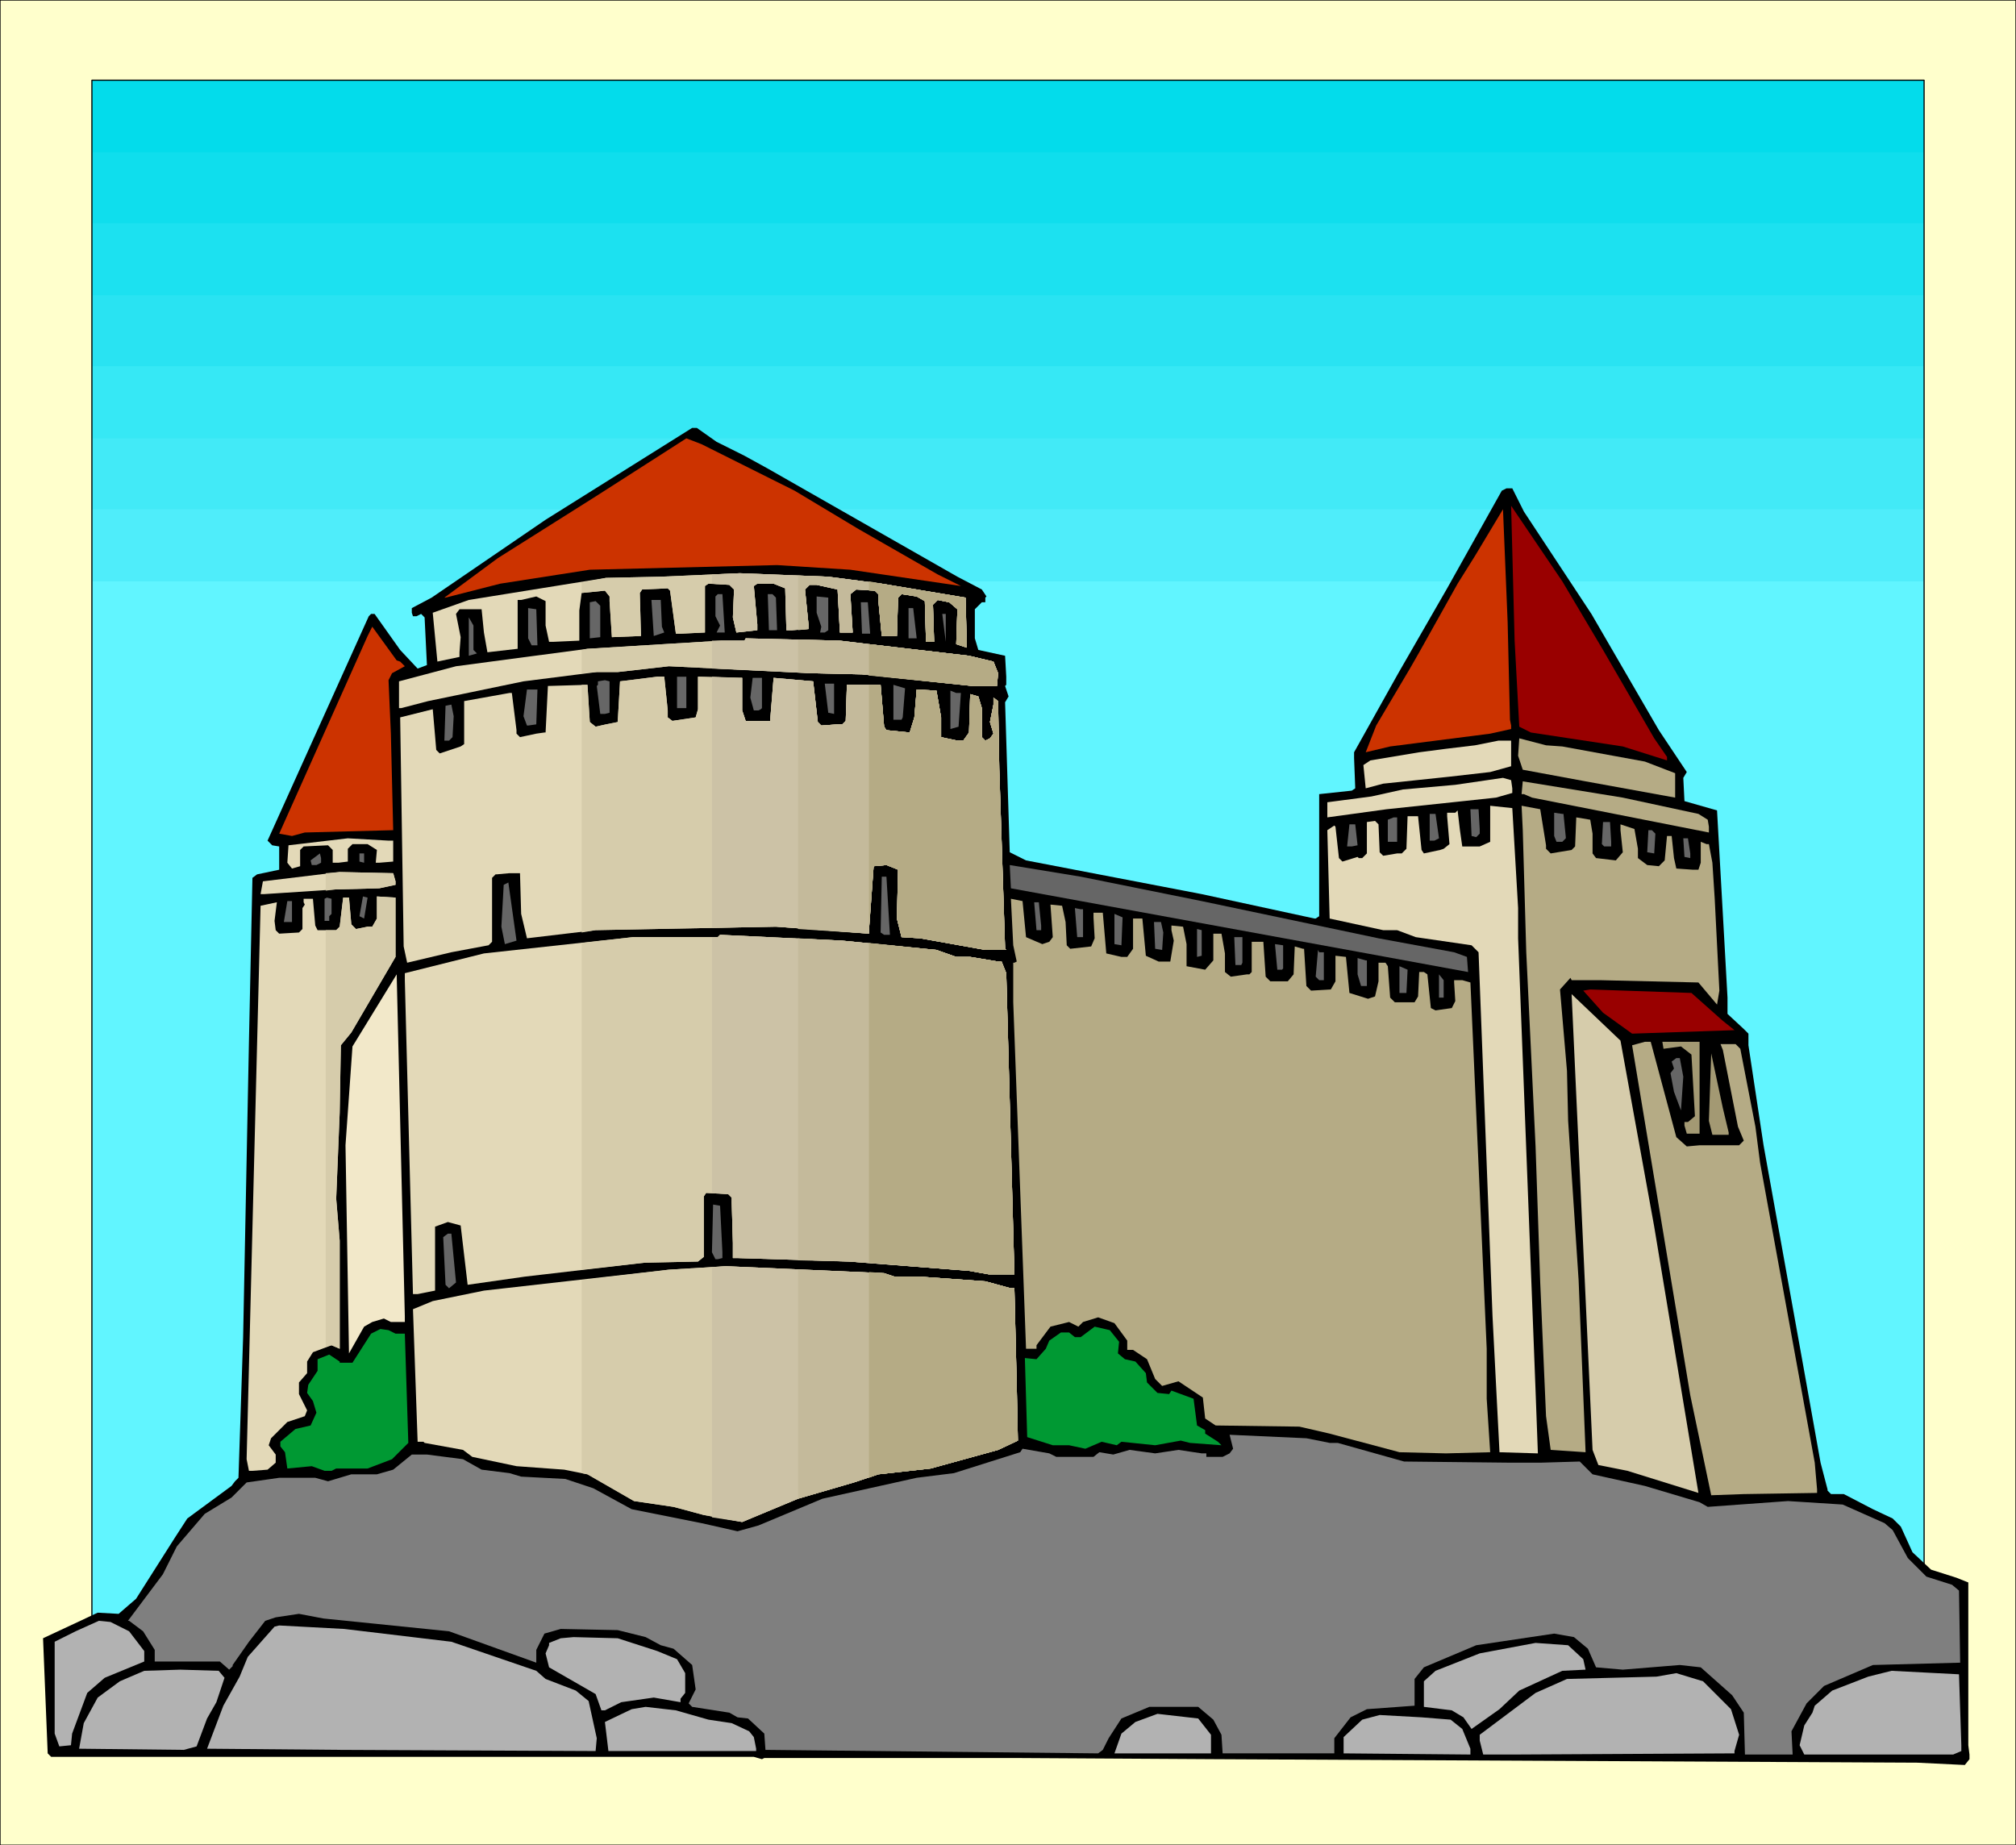 <svg xmlns="http://www.w3.org/2000/svg" fill-rule="evenodd" height="507.36" preserveAspectRatio="none" stroke-linecap="round" viewBox="0 0 1733 1587" width="5.774in"><style>.pen0{stroke:#000;stroke-width:1;stroke-linejoin:round}.pen1{stroke:none}.brush11{fill:#c30}.brush12{fill:#900}.brush13{fill:#e3d9b8}.brush14{fill:#666}.brush15{fill:#b5ab85}.brush17{fill:#d6ccab}.brush21{fill:#b2b2b2}</style><path class="pen1" style="fill:#ffc" d="M0 1587h1733V0H0v1587z"/><path class="pen0" fill="none" d="M0 1587h1733V0H0v1587"/><path class="pen1" style="fill:#03dceb" d="M79 1449h1575V69H79v1380z"/><path class="pen1" style="fill:#0fdeed" d="M79 1449h1575V131H79v1318z"/><path class="pen1" style="fill:#1ce1f0" d="M79 1449h1575V192H79v1257z"/><path class="pen1" style="fill:#29e3f2" d="M79 1449h1575V254H79v1195z"/><path class="pen1" style="fill:#36e8f5" d="M79 1449h1575V315H79v1134z"/><path class="pen1" style="fill:#42eaf7" d="M79 1449h1575V377H79v1072z"/><path class="pen1" style="fill:#4fedfa" d="M79 1449h1575V438H79v1011z"/><path class="pen1" style="fill:#61f5ff" d="M79 1449h1575V500H79v949z"/><path class="pen0" fill="none" d="M79 1449h1575V69H79v1380"/><path class="pen1" style="fill:#000" d="m616 380 24 12 20 11 163 93 21 11 4 6-1 1v4h-3l-3 3-3 3v25l3 10 23 5 1 18v7l-1 1 3 9-3 5 4 129 14 7 151 29 97 21h1l3-2V683l28-3 3-2-1-26v-5l38-68 42-73 47-84 4-2h5l10 20 58 88 58 100 24 36-3 5 1 20 28 8 6 107 3 54v14l14 13 4 4v10l13 86 34 189 15 84 6 23v1l3 3h11l25 13 17 8 7 7 10 22 16 15 22 7 10 4v140l1 8v4l-4 5-41-2-603-3-170-1H657l-2 1-7-2H44l-3-3-4-99 47-22 18 1 15-13 33-52 11-17 38-28 3-4 3-3 4-121 5-254 3-141 4-3 19-4v-20l-6-1-4-4 87-193 2-2h3l22 31 15 16 8-3-2-41-3-3-4 2h-3l-1-3v-4l17-9 98-67 126-79h4l17 12z"/><path class="pen1 brush11" d="m683 422 55 33 68 39 20 10-95-14-63-4-161 4-77 12-47 12h-1l46-34 84-53 64-41 14-9 13 5 80 40z"/><path class="pen1 brush12" d="m1378 559 44 76 11 16v3l-38-12-79-12-10-5-4-74-3-116 44 65 35 59z"/><path class="pen1 brush11" d="m1298 619 1 5v3l-18 4-86 11-21 5 9-23 29-49 8-14 33-59 15-24 24-40 4 97 2 84z"/><path class="pen1 brush13" d="m758 502 72 12 1 37v6l-9-3 1-30-7-6-10-2-4 4 1 32h-7l-1-35-7-4-13-2-3 3-1 33h-13l-3-31v-5l-3-3-16-1-5 4 2 33h-11l-2-37-18-4h-6l-4 4 3 30v4l-14 1h-5l-1-35v-1l-10-4h-14l-3 2 3 33v5l-18 2-3-13 1-24-4-4-18-1-3 2v40l-21 1h-4l-5-37-2-2-22 1-2 3 1 37-25 1-2-31v-4l-4-5-20 2-2 15v26l-22 1h-4l-3-14v-21l-8-4-13 3h-3v42l-26 3-3-17-2-20h-19l-3 4 4 20-1 13v4l-19 4-4-42 31-11 118-19 47-1 68-3 76 3 46 6z"/><path class="pen1 brush14" d="M623 544h-7l3-6-4-8v-17l2-2h4l2 33zm44-30 1 28h-7l-1-31h4l3 3zm45 28-3 2h-4l1-5-4-12v-14l10 1v28zm-143-3 2 5-9 3-2-31h8l1 23zm-53 9-9 1v-31l5-1 4 4v27zm232-3h-7l-1-27h6l2 27zm-286 10h-5l-3-6v-26l7 1 1 31zm326-6h-7v-26h4l3 26zm25 3-3-24h3v24zm-406 7 3 3-7 2v-33l4 7v21z"/><path class="pen1 brush11" d="m344 569 4 4-11 6-3 6 2 46 2 83-76 2-11 3-11-2 76-170 4-8 21 29 3 1z"/><path class="pen1 brush13" d="m747 554 86 10 21 5 4 10-1 11h-21l-95-10-44-1-122-6-44 5h-18l-63 8-82 17-23 6h-2v-23l49-13 113-15 115-7h20l1-2 81 2 25 3z"/><path class="pen1 brush13" d="M574 611v6l4 3 20-3 2-7v-28l36 1h2v28l3 9h21l3-37 34 3 4 35 3 3 14-1h4l3-3 1-31h29l3 36 2 3 20 2 4-13 2-24 17 1 4 23v17l14 3h5l5-7 1-33 7 2 3 10v25l3 3 4-2 3-4-3-10 3-15v-6l4 3 1 58 5 155 1 1h-18l-56-10-16-1-4-16 1-42-10-4-11 1-4 55v3l-80-6-155 3-59 7-5-21-1-35h-9l-11 1h-1l-3 3v55l-3 3-32 6-38 9-3-14-3-197 28-7 2 23 1 12 3 3 18-6 3-2v-37l39-7h2l4 32v3l3 3 14-3 7-1h1l2-40 34-1 2 32 5 4 9-2 10-2 2-35 32-4h6l3 29z"/><path class="pen1 brush14" d="M590 609h-8v-27h8v27zm65 0-1 1-2 1h-4l-3-11 2-17h8v26zm-131 4-4 1h-4l-3-24 1-1v-3l6-1 4 1v27zm193 1-5-1-3-25h8v26zm59 3-1 2h-7v-30l10 3-2 25zm-315 6-7 1h-1l-3-8 3-23h9l-1 30zm365-27-2 29-7 2v-33l5 2h4zm-437 38-3 3h-4l1-30 5-1 2 10-1 18z"/><path class="pen1 brush15" d="m1343 642 71 13 26 10v21l-77-14-54-10-4-12 1-15 23 6 14 1z"/><path class="pen1 brush13" d="m1299 659-18 5-35 4-57 6-15 4-2-20 6-4 42-7 23-3 25-3 20-4h11v22zm1 19v4l-14 4-28 3-66 7-51 7v-13l38-5 27-6 45-4 41-6 7 2 1 7z"/><path class="pen1 brush15" d="m1460 700 8 5 1 6v5l-152-30-7-3h-2l1-11 86 14 65 14z"/><path class="pen1 brush13" d="M1305 781v26l15 389 2 54-33-1-6-117-12-313-6-6-48-7-16-6h-12l-46-10-2-76 6-4 1 1 3 27 3 3 13-4 1 1h3l4-4v-27l7-1 3 3 1 24 3 3 12-2h4l4-4 1-28h9l3 29 2 3 14-3 3-1 5-4-2-24v-3h7l2-2 2 17 2 14h15l9-4v-31l19 2 5 86z"/><path class="pen1 brush15" d="M1329 727v3l4 4 18-3 3-3 1-25 12 2 2 12v17l3 4 17 2 6-7-2-19v-5l12 4 3 17v8l8 6 10 1 5-5 2-21h4l2 19 2 9 14 1h5l2-6v-18l5 2h2l3 16 2 31 4 79-2 12-16-19-85-2h-24l-1-2-9 10 6 70 1 43 9 137 6 148-30-2-4-29-5-115-4-117-8-167-3-105-1-21 16 3 5 31z"/><path class="pen1 brush14" d="M1272 713v4l-3 3-4-1-1-23h7l1 17zm72-13 2 20v1l-3 3h-5l-2-5v-20l7 1h1zm-107 21-4 2h-4v-23h5l3 21zm-36 3h-8v-19l5-2h3v21zm184 0v4h-6l-2-2 1-19h6l1 17zm-218 3-5 1h-4l2-19h5l2 18zm256-10-1 17-6-1 1-19h3l3 3z"/><path class="pen1 brush13" d="M338 723v18l-12 1h-3l1-11-8-5h-13l-4 4v11l-8 1h-5v-11l-4-4-21 1-3 3v14l-7 2-4-5 1-15 51-6 35 2h4z"/><path class="pen1 brush14" d="M1453 734v4l-5-1-1-16h4l2 13zm-1177 8-4 2h-4l-1-4 8-6 1 4v4zm37 0-4-1v-7h4v8zm720 33 152 32 65 12 11 4 1 13-87-16-306-56-1-20 61 10 104 21z"/><path class="pen1 brush13" d="M340 758v3l-14 3-38 1-61 4h-3l2-11 66-8 46 1 2 7z"/><path class="pen1 brush14" d="M765 804h-5l-3-2 1-48h4l3 50zm-331 8-3-15 2-36 4-2 7 50-10 3zm-121-22-4-2 3-17 4 1-3 18z"/><path class="pen1 brush13" d="M340 817v6l-38 65-9 11-1 58-3 74 3 36v93l-7-3-16 6-5 8v10l-7 8v10l7 14-2 5-15 5-14 14-2 6 6 8v7l-7 6-13 1h-3l-2-10 12-476 14-3-2 16 1 8 3 3 17-1 3-3v-18l2-3-1-2v-3h8l2 23 2 4h16l3-3 3-25h5l2 23 4 4 10-2h4l4-7v-19l16 1v45z"/><path class="pen1 brush14" d="m285 786-2 2v4h-4v-19l2-1 4 1v13z"/><path class="pen1 brush15" d="m882 806 14 6 6-2 3-4-2-28 10 1 3 14 1 20 3 3 18-2 3-7-1-18v-4h8l3 35 13 3h5l5-7v-26h8l3 32 11 5h10l3-18-2-9v-4l10 1 3 15v19l16 3 7-8v-23h7l3 17v16l5 4 14-2h2l2-2v-26h10l2 30 4 4h15l5-6 1-24 7 2h1l2 32 4 4 17-1 4-7v-22l9 1 3 31 16 5 6-2 3-13v-16h6l2 3 2 27 4 4h17l3-5 1-21h4l3 2 3 29 4 2 14-2 3-6-1-16v-2h7l7 2 14 315v43l3 46-38 1-40-1-60-16-26-6-72-1-9-6-2-18-21-14-14 4-6-6-7-17-12-8h-5v-8l-11-15-14-5-13 4-4 4-8-4-16 4-12 16v3h-9l-11-298v-34h1l2-1-3-14-2-40 10 2 3 31z"/><path class="pen1 brush14" d="M251 793h-7l3-18h4v18zm644 3v4h-4l-2-24h4l2 20zm36-14v24h-5l-2-25 5 1h2zm33 31-6-1v-26l7 3-1 24zm36-11-1 15-6-1-1-23h6l2 9zm33 20-4 1v-24l4 1v22z"/><path class="pen1 brush13" d="m805 817 17 6h12l24 4h3l4 10 7 259h-22l-17-3-103-8-96-3h-4v-13l-1-35v-4l-3-3-19-1-2 3v52l-5 4-46 1-103 12-49 7-6-51-11-3-11 4v55l-15 3h-4l-7-270v-6l24-6 44-11 128-14h73l2-2 105 5 81 8z"/><path class="pen1 brush14" d="m1068 828-1 2h-5l-1-24h7v22zm35 5-1 1h-4l-2-22 7 1v20zm35-14v24h-4l-3-3 2-23 1 2h4zm37 7v22h-5l-3-10v-14l7 2h1zm34 28h-6v-23l7 3-1 20z"/><path class="pen1" style="fill:#f2e8c9" d="M348 1137h-12l-6-3-10 3-7 4-13 23-3-179 6-85 38-62 7 294v5z"/><path class="pen1 brush14" d="M1241 858h-4v-20l4 5v15z"/><path class="pen1 brush12" d="m1481 878 5 4 5 4-88 3-25-18-17-19 6-1 87 3 27 24z"/><path class="pen1 brush17" d="m1422 1055 38 229-61-19-25-5-5-13-18-392 42 40 29 160z"/><path class="pen1 brush15" d="m1441 978 9 8 11-1h34l4-4-5-12-13-66-2-5h13l4 4 13 67 4 31 47 258 2 23v3l-63 1-28 1-18-86-50-301 11-3h5l22 82z"/><path class="pen1" d="M1461 975h-11l-2-7v-3h3l6-5-3-53-9-7-15 2-1-6h32v79zm25-1v2h-14l-3-12 2-58 10 47 5 21z" style="fill:#a39973"/><path class="pen1 brush14" d="m1447 926-2 29-6-16-3-16 3-4-2-6 4-3h3l3 16zm-826 151v5l-4 1h-2l-3-6 1-41 6 1 2 40zm-229 26-6 5-3-3-2-41 4-3h3l4 42z"/><path class="pen1 brush13" d="M769 1098h22l56 4 22 6h3l2 83 1 48-17 8-58 16-45 5-21 7-48 14-48 20-33-6-26-7-34-5-40-23-20-4-41-3-38-8-8-6-33-6-1-1h-5l-4-114 17-7 44-9 159-18 49-3 136 6 9 3z"/><path class="pen1" d="m962 1154-1 10 6 5 9 2 9 10 1 8 9 9 10 1 2-3 19 7 3 23 7 4v3l11 7 3 3-27-2-8-2-22 4-29-3-4 3-13-3-14 6-14-3h-14l-22-7-2-68 10 1 8-9 3-7 10-7h7l5 4h5l12-9 13 3 8 10zm-622-7h8l3 94-14 14-21 8h-27l-4 2h-6l-11-4-21 2-2-14-4-5v-4l13-11 13-3 5-11-3-10-5-7 1-7 8-12v-10l10-4 9 6v1h11l16-25 8-4 7 1 6 3z" style="fill:#093"/><path class="pen1" style="fill:#7f7f7f" d="M1143 1241h7l57 16 92 1h25l34-1 11 11 45 10 47 14 7 4 69-5 47 3 36 16 7 6 13 24 16 16 22 7 6 5 1 62-75 2-42 18-15 15-13 24 1 20h-41l-1-36-10-15-27-24-18-2-49 4-23-2-7-16-12-10-17-3-67 10-45 19-8 10v23l-41 3-14 7-14 18v13h-96l-1-16-7-13-13-11h-42l-24 10-11 17-5 10-4 3-286-3-1-14-14-13-9-1-7-4-32-5-3-3 6-12-3-21-16-14-11-3-13-7-24-6-49-1-14 4-7 14v11l-75-27-108-11-21-4-20 3-9 3-14 18-14 20v1l-3 3-8-7h-56v-10l-10-16-12-9h-1l30-40 12-24 24-28 23-14 13-13 28-4h31l11 3 20-6h22l14-4 16-13h13l31 4 16 9 24 3 10 3 38 2 24 8 33 18 60 12 31 7 18-5 55-23 81-18 32-4 57-18 2-3 23 4 6 3h32l5-4 12 2 14-4 22 3 20-3 20 3h4v3h14l6-3 3-4-3-12 66 3 20 4z"/><path class="pen1 brush21" d="m103 1399 8 4 13 17v9l-34 14-15 13-13 35-1 10-10 1-4-11v-79l18-9 20-9 10 1 8 4zm285 13 73 25 8 7 26 10 11 9 7 32-1 11-219-1-115-1 14-37 14-25 7-17 23-26 4-1 56 3 92 11zm177 8 17 7 7 12v17l-4 5v3l-23-4-28 4-14 7h-3l-5-14-40-23-3-12 3-7v-2l10-4 11-1 38 1 34 11zm796 7 2 9-20 1-37 17-17 16-24 17-7-10-10-6-24-3v-22l10-9 38-15 48-9 28 2 13 12z"/><path class="pen1 brush21" d="m193 1443-7 21-8 14-9 24-11 3-90-1 4-22 12-22 19-14 21-9 31-1 33 1 5 6zm1493 58v5l-7 3h-128l-4-8 4-17 7-11 2-6 15-13 31-12 20-5 58 3 2 61zm-198-31 7 22-4 14v2l-189 1h-27l-3-12v-5l48-36 27-12 77-2 17-3 23 7 24 24zm-879 9 20 3 15 7 4 5 2 10v2H523l-3-25 23-11 12-2 26 3 28 8zm432 13v16h-83l6-17 12-10 19-7 35 4 11 14zm206-13 10 8 7 17v5l-109-1v-14l16-15 15-4 36 2 25 2z"/><path class="pen1 brush17" d="M500 514v-13l21-4 47-1 68-3 76 3 46 6 72 12 1 37v6l-9-3 1-30-7-6-10-2-4 4 1 32h-7l-1-35-7-4-13-2-3 3-1 33h-13l-3-31v-5l-3-3-16-1-5 4 2 33h-11l-2-37-18-4h-6l-4 4 3 30v4l-14 1h-5l-1-35v-1l-10-4h-14l-3 2 3 33v5l-18 2-3-13 1-24-4-4-18-1-3 2v40l-21 1h-4l-5-37-2-2-22 1-2 3 1 37-25 1-2-31v-4l-4-5-20 2v4z"/><path class="pen1 brush17" d="M500 579v-20l5-1 115-7h20l1-2 81 2 25 3 86 10 21 5 4 10-1 11h-21l-95-10-44-1-122-6-44 5h-18l-13 1z"/><path class="pen1 brush17" d="M500 802V589h5l2 32 5 4 9-2 10-2 2-35 32-4h6l3 29v6l4 3 20-3 2-7v-28l36 1h2v28l3 9h21l3-37 34 3 4 35 3 3 14-1h4l3-3 1-31h29l3 36 2 3 20 2 4-13 2-24 17 1 4 23v17l14 3h5l5-7 1-33 7 2 3 10v25l3 3 4-2 3-4-3-10 3-15v-6l4 3 1 58 5 155 1 1h-18l-56-10-16-1-4-16 1-42-10-4-11 1-4 55v3l-80-6-155 3-12 2z"/><path class="pen1 brush17" d="M500 1092V811l44-5h73l2-2 105 5 81 8 17 6h12l24 4h3l4 10 7 259h-22l-17-3-103-8-96-3h-4v-13l-1-35v-4l-3-3-19-1-2 3v52l-5 4-46 1-54 6z"/><path class="pen1 brush17" d="M500 1267v-166l75-9 49-3 136 6 9 3h22l56 4 22 6h3l2 83 1 48-17 8-58 16-45 5-21 7-48 14-48 20-33-6-26-7-34-5-40-23-5-1zM280 766v-15l12-1 46 1 2 7v3l-14 3-38 1-8 1zm0 392V800h9l3-3 3-25h5l2 23 4 4 10-2h4l4-7v-19l16 1v51l-38 65-9 11-1 58-3 74 3 36v93l-7-3-5 1z"/><path class="pen1" d="M612 502v-8l24-1 76 3 46 6 72 12 1 37v6l-9-3 1-30-7-6-10-2-4 4 1 32h-7l-1-35-7-4-13-2-3 3-1 33h-13l-3-31v-5l-3-3-16-1-5 4 2 33h-11l-2-37-18-4h-6l-4 4 3 30v4l-14 1h-5l-1-35v-1l-10-4h-14l-3 2 3 33v5l-18 2-3-13 1-24-4-4-15-1zm0 524V806h5l2-2 105 5 81 8 17 6h12l24 4h3l4 10 7 259h-22l-17-3-103-8-96-3h-4v-13l-1-35v-4l-3-3-14-1zm0-228V582l24 1h2v28l3 9h21l3-37 34 3 4 35 3 3 14-1h4l3-3 1-31h29l3 36 2 3 20 2 4-13 2-24 17 1 4 23v17l14 3h5l5-7 1-33 7 2 3 10v25l3 3 4-2 3-4-3-10 3-15v-6l4 3 1 58 5 155 1 1h-18l-56-10-16-1-4-16 1-42-10-4-11 1-4 55v3l-80-6-55 1zm0 507v-215l12-1 136 6 9 3h22l56 4 22 6h3l2 83 1 48-17 8-58 16-45 5-21 7-48 14-48 20-26-4zm0-730v-24h28l1-2 81 2 25 3 86 10 21 5 4 10-1 11h-21l-95-10-44-1-85-4z" style="fill:#ccc2a6"/><path class="pen1" d="M686 542v-47l26 1 46 6 72 12 1 37v6l-9-3 1-30-7-6-10-2-4 4 1 32h-7l-1-35-7-4-13-2-3 3-1 33h-13l-3-31v-5l-3-3-16-1-5 4 2 33h-11l-2-37-18-4h-6l-4 4 3 30v4l-9 1zm0 257V585l13 1 4 35 3 3 14-1h4l3-3 1-31h29l3 36 2 3 20 2 4-13 2-24 17 1 4 23v17l14 3h5l5-7 1-33 7 2 3 10v25l3 3 4-2 3-4-3-10 3-15v-6l4 3 1 58 5 155 1 1h-18l-56-10-16-1-4-16 1-42-10-4-11 1-4 55v3l-61-4zm0 285V807l38 2 81 8 17 6h12l24 4h3l4 10 7 259h-22l-17-3-103-8-44-1zm0 205v-197l74 3 9 3h22l56 4 22 6h3l2 83 1 48-17 8-58 16-45 5-21 7-48 14zm0-711v-28l36 1 25 3 86 10 21 5 4 10-1 11h-21l-95-10-44-1-11-1z" style="fill:#c4ba9b"/><path class="pen1 brush15" d="M747 1086V811l58 6 17 6h12l24 4h3l4 10 7 259h-22l-17-3-86-7zm0 185v-177l13 1 9 3h22l56 4 22 6h3l2 83 1 48-17 8-58 16-45 5-8 3zm0-468V589h10l3 36 2 3 20 2 4-13 2-24 17 1 4 23v17l14 3h5l5-7 1-33 7 2 3 10v25l3 3 4-2 3-4-3-10 3-15v-6l4 3 1 58 5 155 1 1h-18l-56-10-16-1-4-16 1-42-10-4-11 1-4 55v3zm0-222v-27l86 10 21 5 4 10-1 11h-21l-89-9zm0-73v-8l11 2 72 12 1 37v6l-9-3 1-30-7-6-10-2-4 4 1 32h-7l-1-35-7-4-13-2-3 3-1 33h-13l-3-31v-5l-3-3h-5z"/></svg>
